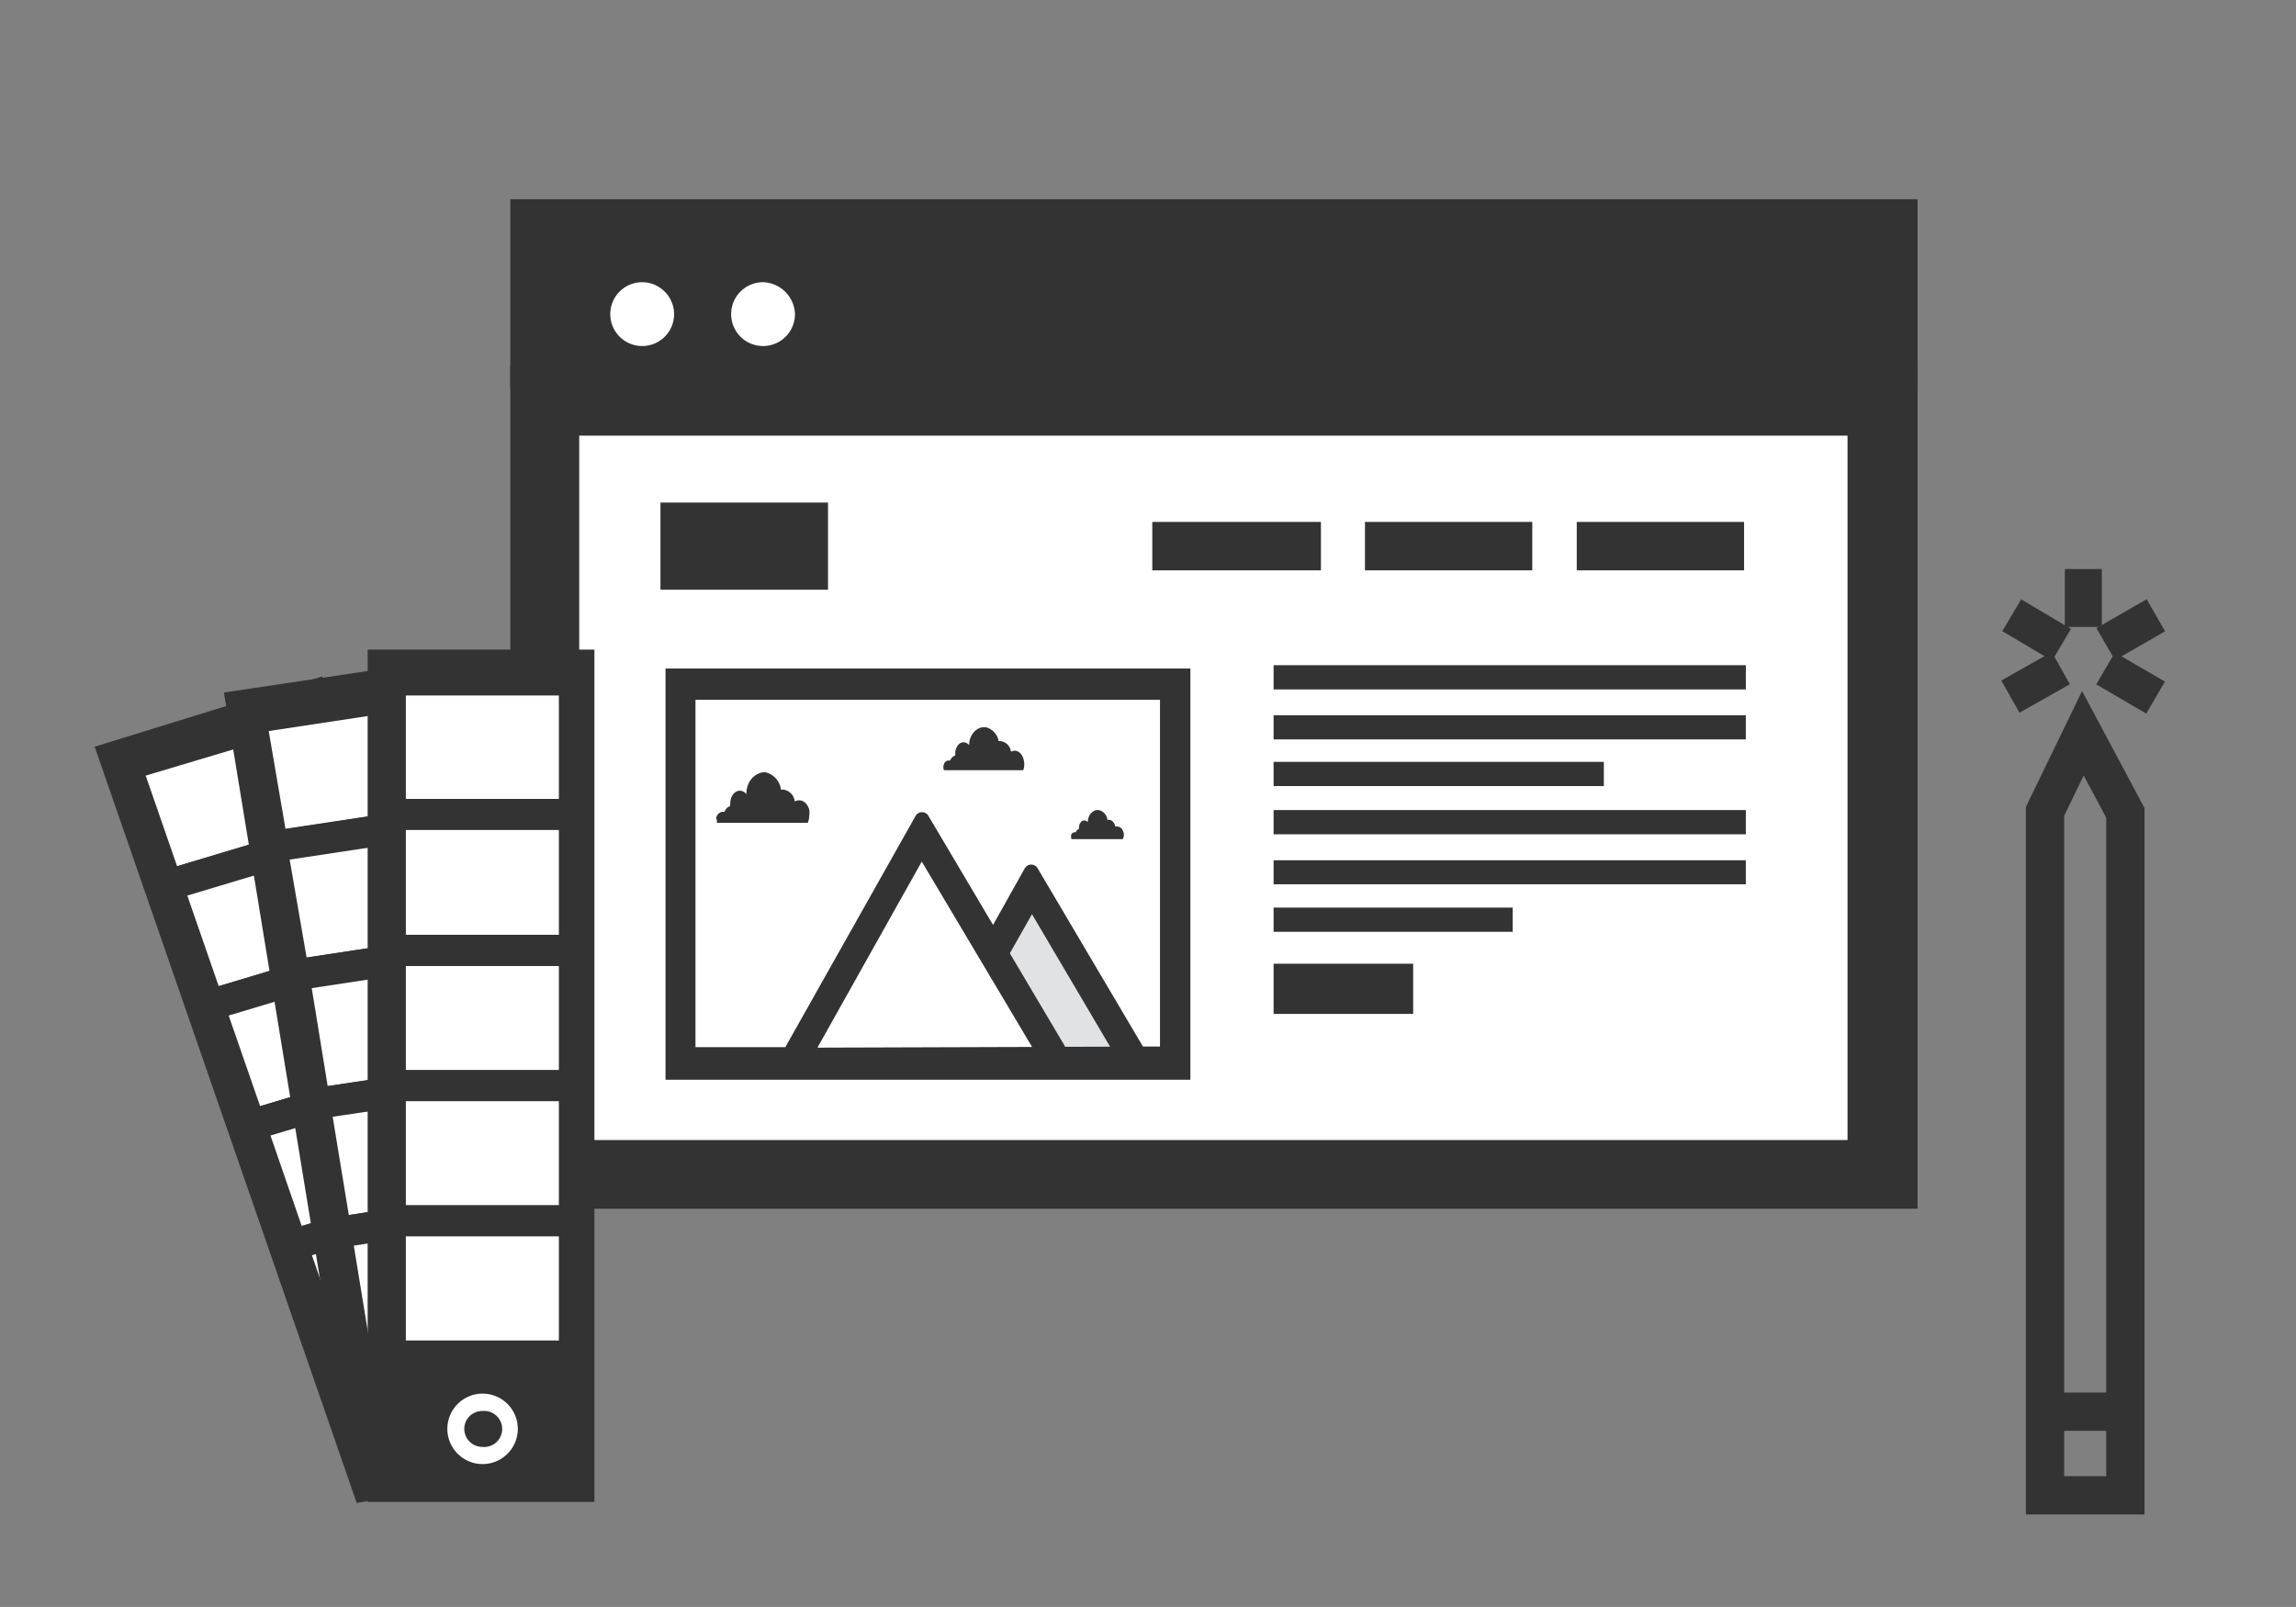 <svg id="Calque_1" data-name="Calque 1" xmlns="http://www.w3.org/2000/svg" viewBox="0 0 104.29 73"><rect x="0" y="0" width="104.29" height="73" fill="#808080" stroke="none"/><defs><style>.cls-1,.cls-6{fill:#fff;}.cls-10,.cls-2{fill:#333;}.cls-3,.cls-4,.cls-5,.cls-7,.cls-8{fill:none;}.cls-10,.cls-3,.cls-4,.cls-5,.cls-6,.cls-7,.cls-8{stroke:#333;}.cls-3,.cls-4,.cls-5,.cls-6,.cls-7,.cls-8{stroke-miterlimit:10;}.cls-3{stroke-width:3.96px;}.cls-4{stroke-width:2.2px;}.cls-5{stroke-width:2.28px;}.cls-6{stroke-width:1.41px;}.cls-10,.cls-7,.cls-8{stroke-linecap:round;}.cls-7{stroke-width:1.74px;}.cls-8{stroke-width:1.28px;}.cls-9{fill:#e1e2e3;}.cls-10{stroke-linejoin:round;stroke-width:0.67px;}</style></defs><path class="cls-1" d="M24.74,18.23H85.49V53.34H24.74Z"/><path class="cls-2" d="M83.92,19.79v32H26.31V19.79Zm3.18-3.17H23.18V54.91H87.1Z"/><path class="cls-1" d="M41.79,14.89a1.26,1.26,0,1,1-1.25-1.25A1.24,1.24,0,0,1,41.79,14.89Z"/><path class="cls-1" d="M46.61,14.89a1.26,1.26,0,1,1-1.25-1.25A1.24,1.24,0,0,1,46.61,14.89Z"/><path class="cls-2" d="M23.18,9.05H87.1V17.6H23.18Z"/><path class="cls-1" d="M30.62,14.27a1.45,1.45,0,1,1-1.45-1.45A1.46,1.46,0,0,1,30.62,14.27Z"/><path class="cls-1" d="M36.11,14.27a1.45,1.45,0,1,1-1.45-1.45A1.5,1.5,0,0,1,36.11,14.27Z"/><path class="cls-2" d="M57.85,30.22H79.3v1.1H57.85Z"/><path class="cls-3" d="M30,24.81h7.61"/><path class="cls-4" d="M52.34,24.81H60"/><path class="cls-4" d="M62,24.81h7.6"/><path class="cls-4" d="M71.62,24.81h7.6"/><path class="cls-2" d="M57.85,32.49H79.3v1.1H57.85Z"/><path class="cls-2" d="M57.85,34.61h15v1.1h-15Z"/><path class="cls-5" d="M57.85,44.92h6.34"/><path class="cls-2" d="M57.85,36.8H79.3v1.1H57.85Z"/><path class="cls-2" d="M57.85,39.08H79.3v1.09H57.85Z"/><path class="cls-2" d="M57.85,41.23H68.71v1.1H57.85Z"/><path class="cls-2" d="M16.2,68.27l10.33-3.19L14.63,30.73,4.3,33.92Z"/><path class="cls-6" d="M7.6,40.22l8-2.4-1.89-5.44L5.71,34.77Z"/><path class="cls-6" d="M9.49,45.67l8-2.4-1.89-5.45-8,2.4Z"/><path class="cls-6" d="M11.37,51.12l8-2.4-1.89-5.45-8,2.4Z"/><path class="cls-6" d="M13.26,56.57l8-2.4-1.88-5.45-8,2.4Z"/><path class="cls-6" d="M15.15,62l8-2.39-1.89-5.45-8,2.4Z"/><path class="cls-2" d="M19.29,63.9a1.46,1.46,0,0,1,.08-1.14,1.57,1.57,0,0,1,.95-.78,1.62,1.62,0,0,1,2,1,1.42,1.42,0,0,1-.09,1.14,1.58,1.58,0,0,1-.95.78,1.64,1.64,0,0,1-2-1Zm1.26-1.18a.8.8,0,0,0-.49.41.65.65,0,0,0,0,.53.86.86,0,0,0,1.05.48.81.81,0,0,0,.48-.41.65.65,0,0,0,0-.53.81.81,0,0,0-.78-.52,1.09,1.09,0,0,0-.26,0Z"/><path class="cls-2" d="M7.48,39.85l8-2.39.22.74L7.71,40.59Z"/><path class="cls-2" d="M9.37,45.3l8-2.4.23.75L9.6,46Z"/><path class="cls-2" d="M11.26,50.75l8-2.4.23.75-8,2.39Z"/><path class="cls-2" d="M13.15,56.19l8-2.39.23.74-8,2.4Z"/><path class="cls-2" d="M16.2,68.27,27,66.64l-6-36.8L10.17,31.46Z"/><path class="cls-6" d="M12.39,38.46l8.26-1.25-1-5.84-8.26,1.25Z"/><path class="cls-6" d="M13.35,44.3l8.25-1.25-1-5.84-8.26,1.25Z"/><path class="cls-6" d="M14.3,50.14l8.26-1.25-1-5.84L13.35,44.3Z"/><path class="cls-6" d="M15.26,56l8.25-1.25-1-5.83L14.3,50.14Z"/><path class="cls-6" d="M16.21,61.81l8.26-1.25-1-5.84L15.26,56Z"/><path class="cls-2" d="M19.94,64.25a1.49,1.49,0,0,1,.27-1.14,1.62,1.62,0,0,1,2.89.65,1.59,1.59,0,0,1-.27,1.14,1.61,1.61,0,0,1-1.06.64h-.25A1.6,1.6,0,0,1,19.94,64.25Zm1.45-1a.8.8,0,0,0-.55.32.7.7,0,0,0-.13.56.81.81,0,0,0,.94.65.84.84,0,0,0,.55-.33.77.77,0,0,0,.13-.55.81.81,0,0,0-.81-.66Z"/><path class="cls-2" d="M12.33,38.07l8.26-1.25.11.77-8.25,1.25Z"/><path class="cls-2" d="M13.28,43.92l8.26-1.25.12.76L13.4,44.68Z"/><path class="cls-2" d="M14.3,49.83l8.27-1.25.12.77L14.42,50.6Z"/><path class="cls-2" d="M15.2,55.59l8.26-1.25.11.76-8.25,1.26Z"/><path class="cls-2" d="M27,68.23H16.7V29.51H27Z"/><path class="cls-6" d="M26.09,37H17.73V30.89h8.36Z"/><path class="cls-6" d="M26.09,43.17H17.73V37h8.36Z"/><path class="cls-6" d="M26.09,49.32H17.73V43.18h8.36Z"/><path class="cls-6" d="M26.09,55.46H17.73V49.32h8.36Z"/><path class="cls-6" d="M26.09,61.6H17.73V55.46h8.36Z"/><path class="cls-1" d="M20.32,64.91a1.6,1.6,0,1,1,1.6,1.6A1.6,1.6,0,0,1,20.32,64.91Zm.77,0a.82.82,0,0,0,.81.82.82.82,0,1,0,0-1.63A.81.81,0,0,0,21.09,64.91Z"/><path class="cls-2" d="M17.74,36.64h8.35v.78H17.74Z"/><path class="cls-2" d="M17.74,42.78h8.35v.78H17.74Z"/><path class="cls-2" d="M17.74,48.93h8.35v.77H17.74Z"/><path class="cls-2" d="M17.74,55.07h8.35v.78H17.74Z"/><path class="cls-7" d="M94.61,33.31l-1.72,3.55V67.93h3.65l0-31ZM93.28,64.13h2.86"/><rect class="cls-8" x="94.43" y="26.49" width="0.4" height="1.35"/><rect class="cls-8" x="96.11" y="28.4" width="1.35" height="0.4" transform="translate(-1.39 51.99) rotate(-29.86)"/><rect class="cls-8" x="96.58" y="30.35" width="0.4" height="1.35" transform="translate(21.22 99) rotate(-59.75)"/><rect class="cls-8" x="91.79" y="30.8" width="1.35" height="0.4" transform="translate(-3.29 49.5) rotate(-29.47)"/><rect class="cls-8" x="92.28" y="27.9" width="0.4" height="1.35" transform="matrix(0.51, -0.86, 0.86, 0.51, 20.77, 93.58)"/><path class="cls-2" d="M54.07,49.05H30.23V30.37H54.07Z"/><path class="cls-1" d="M52.69,47.57H31.59V31.79h21.1Z"/><path class="cls-9" d="M42.46,48.06l4.38-7.82,4.64,7.82Z"/><path class="cls-10" d="M51.26,48.31l.43-.49-4.85-8.21-2.41,4.3.44.48,2-3.53Z"/><path class="cls-1" d="M36.25,47.9l5.64-10,6,10Z"/><path class="cls-2" d="M31.08,47.61l22-.07v.92l-22,.08Z"/><path class="cls-2" d="M32.53,37.24a.34.34,0,0,1,.27-.36l.11,0a.4.4,0,0,1,.26-.26.2.2,0,0,1,0-.11c0-.33.19-.59.44-.59a.38.38,0,0,1,.29.16c0-.6.41-1,.85-1a.91.91,0,0,1,.72.79h.12a.61.61,0,0,1,.51.54c.26-.14.55,0,.66.38a1.07,1.07,0,0,1,0,.25.94.94,0,0,1-.07.34H32.57a.47.47,0,0,1,0-.17Z"/><path class="cls-2" d="M48.65,38a.17.17,0,0,1,.15-.19h0a.08.08,0,0,1,.07,0,.2.2,0,0,1,.14-.15v-.06c0-.18.11-.33.24-.33h0a.21.21,0,0,1,.16.08c0-.33.24-.58.49-.55a.5.5,0,0,1,.4.44h.06c.14,0,.26.12.3.31a.17.17,0,0,1,.1,0c.16,0,.28.17.29.38a.59.59,0,0,1-.05.19H48.67A.64.64,0,0,1,48.65,38Z"/><path class="cls-2" d="M42.85,34.86c0-.17.1-.31.22-.31h0l.09,0a.37.37,0,0,1,.23-.23v-.09c0-.28.17-.51.38-.51a.34.34,0,0,1,.25.13c0-.51.39-.87.77-.81a.78.78,0,0,1,.57.63.17.17,0,0,1,.1,0,.54.54,0,0,1,.46.48c.21-.12.46,0,.56.3a.83.83,0,0,1,0,.54H42.88A.45.45,0,0,1,42.85,34.86Z"/><path class="cls-10" d="M47.62,48.15l.44-.49L41.88,37.23,36,47.67l.44.47,5.42-9.67Z"/></svg>